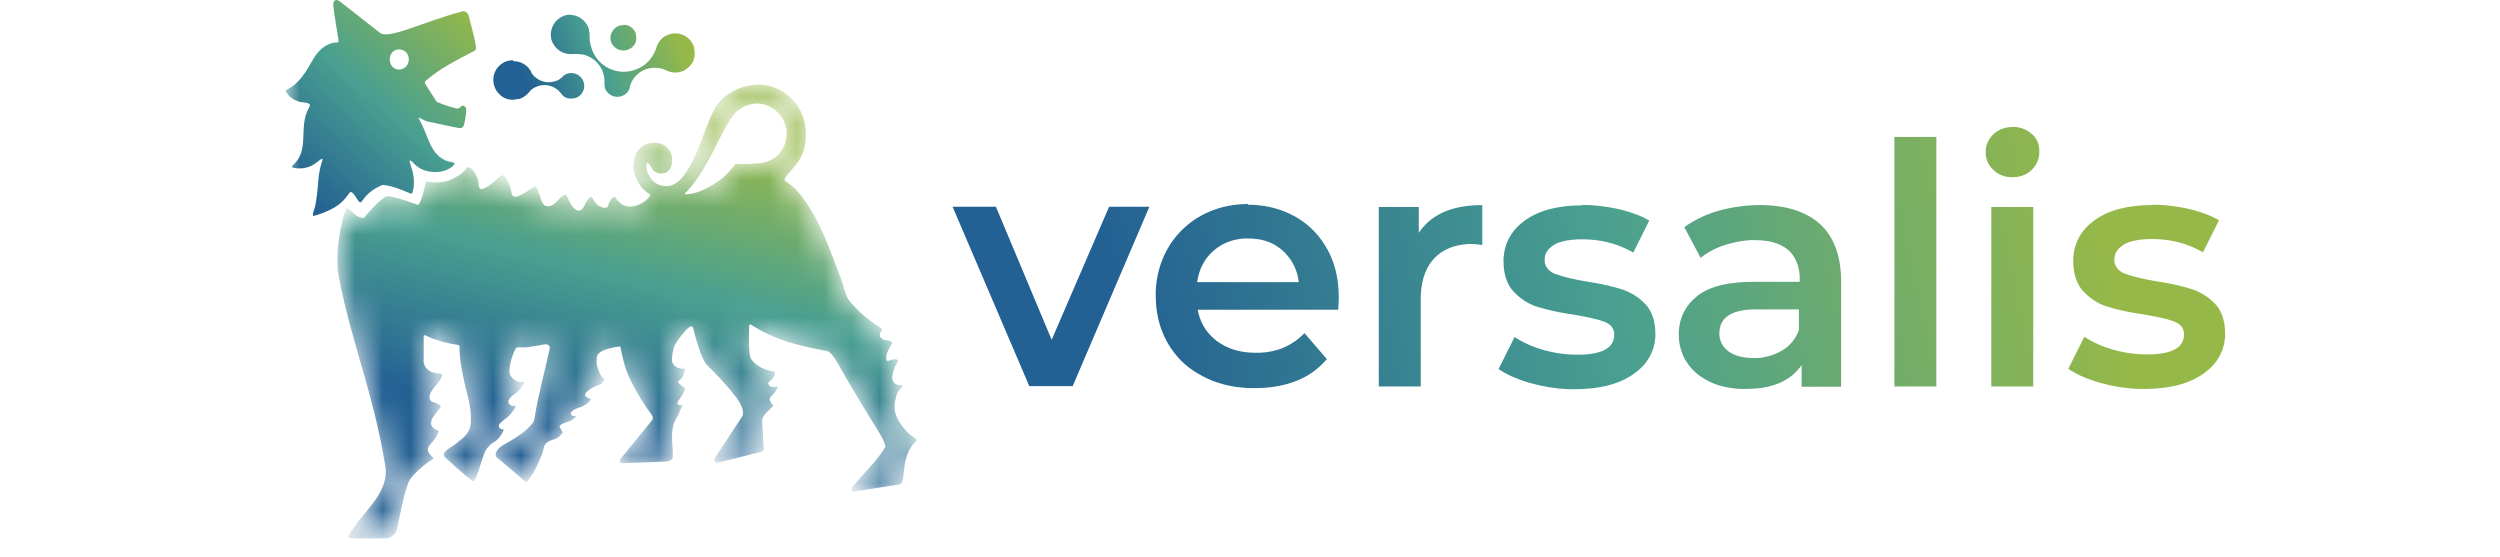 <?xml version="1.0" encoding="UTF-8"?><svg id="Livello_1" xmlns="http://www.w3.org/2000/svg" xmlns:xlink="http://www.w3.org/1999/xlink" viewBox="0 0 90.57 20.19"><defs><style>.cls-1{mask:url(#mask);}.cls-2{fill:#fff;}.cls-2,.cls-3,.cls-4,.cls-5,.cls-6{fill-rule:evenodd;}.cls-7{mask:url(#mask-1);}.cls-3{fill:url(#Sfumatura_senza_nome_3);}.cls-4{fill:url(#Sfumatura_senza_nome_2);}.cls-5{fill:url(#Sfumatura_senza_nome_2-3);}.cls-6{fill:url(#Sfumatura_senza_nome_2-2);}</style><mask id="mask" x="10.36" y="-11.12" width="84.43" height="30.65" maskUnits="userSpaceOnUse"><g id="to3l25ff4b"><path id="_4vzgmnliba" class="cls-2" d="m10.36-11.12h84.43v30.65H10.36V-11.12Z"/></g></mask><mask id="mask-1" x="10.36" y="0" width="22.85" height="19.52" maskUnits="userSpaceOnUse"><g id="e9csauqvne"><path id="qy69sk910c" class="cls-2" d="m25.87,3.93c-.26.46-.4.96-.58,1.41-.09.22-.48,1.18-.94,1.36-.13.08-.52.1-.77-.18-.12-.15-.26-.4-.17-.61h.03c.09.06.14.22.24.31.12.09.33.09.44.03.16-.09.2-.27.2-.45,0-.22-.09-.36-.24-.5-.17-.14-.51-.15-.71-.06-.43.18-.44.65-.45.83.03.31.18.75.59.97.08.05-.22.4-.66.45-.14.02-.23,0-.36-.09-.11-.09-.18-.14-.23-.25-.03-.07-.21.09-.26.32-.02.1-.19.08-.33,0-.17-.1-.23-.32-.28-.33-.04,0-.17.14-.22.26-.08.19-.18.29-.31.23h0c-.09-.05-.16-.12-.21-.21-.07-.12-.1-.24-.15-.31-.01-.02-.02-.03-.03-.03-.05-.04-.24.15-.3.21-.07.08-.22.21-.39.2-.2-.02-.21-.34-.37-.67,0-.04-.07-.07-.1-.04-.31.22-.41.28-.58.35-.2.08-.22-.09-.22-.09-.04-.28-.18-.64-.33-.67-.14,0-.4.41-.75.5-.12.03-.12-.19-.12-.2-.02-.22-.19-.57-.37-.59-.1-.01-.07.2-.67.46-.26.12-.64.1-.87.04-.05.28-.19.84-.29.86,0,0-.9-.35-1.14-.31-.31.15-.82.79-.82.79-.15,0-.27-.08-.37-.18-.12-.11-.2-.22-.25-.16-.12.13-.46,1.52-.29,2.44.45,2.39,1.24,4.15,1.69,6.88.17,1.02-.86,1.69-1.32,2.51,0,0-.06.11.08.11.43,0,.8.02,1.29,0,.13,0,.34-.15.37-.32.12-.51.21-1.11.39-1.63.06-.24.44-.62.94-.94.03-.02-.29-.2-.19-.41.09-.19.27-.26.38-.59-.43-.13-.25-.41-.25-.41.03-.07.14-.21.34-.48-.24-.21-.3-.11-.38-.21-.08-.11-.04-.27.15-.5.13-.16.41-.47.16-.48-.34-.01-.61-.19-.56-.57v-.77c0-.09.09-.03.09-.03.38.2.8.28,1.17.34,0,0,.05,0,.04.08-.03.36.11,1.02.2,1.39.08.33.26.85.2,1.4-.04.39-.33.52-.53.7-.12.11-.48.26-.44.42,0,0,.01.05.09.12,0,0,.67.62.95.82.14.1.31-.78.47-1.1.07-.14.22-.27.3-.31.23-.12.35-.42.35-.42v-.05c-.19,0-.18-.13-.14-.19.05-.06.17-.15.26-.23.13-.11.24-.24.32-.4v-.03c-.25.04-.27-.13-.27-.17,0-.05.04-.11.15-.2.09-.08.34-.2.41-.49,0,0-.01,0-.04,0-.08,0-.26.01-.43-.21-.13-.17,0-.64.1-.85.07-.17.1-.21.18-.2.28.02.56-.04.91-.1,0,0,.26-.05.21.18-.17.77-.42,1.67-.54,2.47,0,0-.03.14-.08.21-.26.3-.53.46-.81.64-.21.13-.41.19-.51.41,0,0-.05.11.04.19l1.02.86c.05.04.08,0,.08,0,.21-.26.4-.65.52-.96.08-.2.04-.31.16-.43,0,0,.1-.08.24-.12.17-.05.2-.07.31-.2.08-.09.05-.04-.06-.25-.04-.08.17-.16.17-.16.13-.07.24-.03.43-.24-.24,0-.23-.12-.16-.18.21-.17.45-.09.69-.43v-.02s-.17-.04-.21-.12c-.04-.1.22-.3.48-.38.22-.07.21-.24.21-.24-.14,0-.33-.54-.27-.7-.05-.34.61-.43.85-.46,0,0,.08.41.17.71.23.77.94,1.73.94,1.73.04.05.12.13.03.25l-1.11,1.36c-.06.07-.07.18.03.18l1.62-.06c.11-.02.21-.08.22-.15.04-.32-.14-.95.12-1.39.1-.17.16-.3.23-.5,0,0-.32.06-.09-.24.08-.1.15-.22.2-.37,0,0-.14-.08-.25-.2-.05-.04.02-.07.02-.07.12-.11.18-.22.22-.44-.36,0-.44-.16-.47-.27-.02-.07.01-.43.09-.57.08-.15.26-.39.46-.61.08-.08.18-.12.21-.03.07.25.27,1.15.55,1.39,0,0,.51.49.84.91.19.24.48.54.42.88l-.05.08-.95,1.44s-.06.08-.02.14c.04.05.09.06.13.05l1.55-.39s.05,0,.08-.04c.02-.02.02-.05.02-.05l-.06-1.05c0-.18.31-.42.39-.52.01-.02,0-.04-.01-.05-.07-.04-.14-.21-.09-.26.21-.2.32-.4.25-.39-.12.02-.26.02-.31-.09-.02-.05.03-.09.03-.09.27-.23.19-.37.19-.37,0,0-.57-.06-.86-.47-.09-.14-.06-.95-.06-1.17,0,0,0-.08.06-.06.87.56,1.6.75,2.77.96,0,0,.12-.02.4.46.48.85.96,1.63,1.47,2.46.12.2.2.38.25.54-.27.49-.77.95-1.16,1.41-.15.18-.05.23.08.21l1.58-.25s.1-.01.12-.12c.09-.38.01-1.02.52-1.48-.12-.15-.22-.15-.39-.34-.41-.47-.5-.78-.36-1.26.07-.22.21-.29.23-.36,0-.03-.02-.05-.05-.04-.26.04-.36-.21-.32-.32.03-.16.06-.29.19-.52.03-.05,0-.08-.05-.09-.07,0-.14,0-.21.03-.09.03-.13.06-.15-.05-.02-.15.06-.32.21-.56.05-.07-.21-.11-.25-.12-.1,0-.2-.11-.2-.16,0-.17.11-.19.07-.25-.08-.1-.63-.33-1.21-1.07-.13-.23-.18-.53-.28-.79-.42-1.06-.75-2.13-1.5-3.05-.18-.21-.24-.24-.48-.43-.08-.06-.05-.12.15-.35.32-.36.61-.67.57-1.5-.05-.98-.9-1.65-1.65-1.65-.89,0-1.45.46-1.67.86m-1.04,3.05s.04-.04.04-.04c.69-.73,1.07-1.74,1.4-2.3.2-.34.36-.71.88-.86.73-.2,1.38.42,1.35,1.12-.03.58-.44.98-1.06,1.01-.61.03-.78,0-.78,0-.3.41-.51.57-.79.74-.31.2-.7.37-1.03.37-.04,0-.03-.03,0-.05"/></g></mask><linearGradient id="Sfumatura_senza_nome_2" x1="-1.92" y1="59.51" x2="-1.98" y2="59.3" gradientTransform="translate(142.63 3158.24) scale(62.04 -53)" gradientUnits="userSpaceOnUse"><stop offset="0" stop-color="#95b849"/><stop offset=".5" stop-color="#49a090"/><stop offset="1" stop-color="#236093"/></linearGradient><linearGradient id="Sfumatura_senza_nome_3" x1="-1.34" y1="58.47" x2="-1.62" y2="58.11" gradientTransform="translate(41.39 1241.68) scale(18.71 -21.24)" gradientUnits="userSpaceOnUse"><stop offset="0" stop-color="#95b849"/><stop offset=".5" stop-color="#49a090"/><stop offset="1" stop-color="#236093"/><stop offset="1" stop-color="#236093"/></linearGradient><linearGradient id="Sfumatura_senza_nome_2-2" x1="-2.01" y1="55.6" x2="-2.31" y2="55.55" gradientTransform="translate(64.26 471.36) scale(19.75 -8.45)" xlink:href="#Sfumatura_senza_nome_2"/><linearGradient id="Sfumatura_senza_nome_2-3" x1="-2.18" y1="58.52" x2="-2.64" y2="58.5" gradientTransform="translate(250.23 968.4) scale(79.72 -16.39)" xlink:href="#Sfumatura_senza_nome_2"/></defs><g class="cls-1"><g class="cls-7"><path class="cls-4" d="m27.54,3.07c.75,0,1.6.67,1.65,1.65.04.83-.25,1.14-.57,1.5-.2.23-.23.29-.15.35.24.18.3.21.48.43.75.91,1.08,1.98,1.5,3.05.11.26.15.56.28.79.58.74,1.13.97,1.21,1.07.05.06-.06.08-.07.25,0,.05.1.15.2.16.05,0,.3.04.25.12-.15.24-.23.41-.21.56.01.11.06.08.15.05.05-.02.12-.04.21-.03.06,0,.08.04.05.09-.14.23-.17.36-.19.52-.04.11.06.36.32.32.03,0,.05.02.05.04-.02.08-.17.14-.23.36-.14.49-.05.79.36,1.26.17.2.27.19.39.34-.51.46-.44,1.11-.52,1.48-.03.11-.12.12-.12.12l-1.58.25c-.13.02-.23-.03-.08-.21.38-.46.89-.93,1.16-1.41-.04-.17-.13-.35-.25-.54-.52-.84-.99-1.61-1.47-2.46-.24-.42-.36-.46-.39-.46h0c-1.17-.22-1.9-.41-2.77-.96-.06-.02-.06.06-.06.06,0,.22-.03,1.03.06,1.17.28.42.86.47.86.47,0,0,.09.14-.19.37,0,0-.06.03-.03.09.04.11.19.11.31.09.07-.01-.04.19-.25.39-.05.05.02.21.09.26.02.01.03.03.01.05-.07.1-.39.34-.39.52l.06,1.05s0,.03-.02.05c-.02.03-.08.04-.08.04l-1.55.39s-.1,0-.13-.05c-.04-.06.02-.14.02-.14l.95-1.44.05-.08c.06-.33-.23-.64-.42-.88-.21-.26-.49-.55-.66-.73l-.09-.09c-.05-.05-.08-.08-.08-.08-.28-.24-.48-1.14-.55-1.39-.03-.1-.13-.05-.21.03-.21.21-.38.46-.46.61-.07.14-.11.5-.09.57.03.11.11.28.47.27-.03.22-.1.33-.22.44,0,0-.07.03-.02.07.12.11.25.2.25.2-.05.15-.12.27-.2.37-.23.29.09.24.09.24-.08.2-.13.33-.23.5-.26.44-.08,1.07-.12,1.39,0,.07-.1.14-.22.15l-1.62.06c-.1,0-.09-.12-.03-.18l1.11-1.36c.09-.12,0-.2-.03-.25,0,0-.71-.96-.94-1.73-.07-.24-.12-.47-.17-.71-.24.03-.9.12-.85.46-.06.16.14.7.27.7,0,0,.01.17-.21.24-.26.08-.52.29-.48.38.04.07.16.12.21.12v.02c-.24.33-.48.25-.69.43-.07.06-.08.18.16.18-.19.21-.3.18-.43.24,0,0-.22.08-.17.16.11.21.14.16.06.25-.11.12-.14.15-.31.2-.14.04-.24.12-.24.12-.12.12-.08.24-.16.43-.12.31-.31.7-.52.96,0,0-.03.05-.08,0l-1.02-.86c-.09-.07-.04-.19-.04-.19.1-.22.3-.28.51-.41.29-.18.56-.34.81-.64.06-.06.08-.21.08-.21.12-.79.37-1.7.54-2.47.05-.24-.21-.18-.21-.18-.36.06-.63.13-.91.1-.09,0-.11.03-.18.2-.09.22-.23.68-.1.85.16.22.35.21.43.21.03,0,.04,0,.04,0-.08.29-.32.42-.41.49-.11.09-.14.16-.15.2,0,.04.01.21.26.17v.03s-.09.21-.32.4c-.1.08-.22.17-.26.23-.05.06-.05.19.14.19v.05s-.13.3-.35.42c-.08.04-.23.17-.3.31-.05.1-.1.25-.15.41l-.04.12c-.1.32-.2.63-.28.57-.28-.2-.95-.82-.95-.82-.08-.06-.09-.12-.09-.12-.03-.16.32-.31.44-.42.2-.18.49-.32.53-.7.06-.56-.13-1.07-.2-1.4-.08-.36-.22-1.03-.2-1.39,0-.07-.04-.08-.04-.08-.38-.06-.79-.15-1.17-.34,0,0-.09-.05-.09.03v.77c-.04.38.23.56.56.57.25,0-.03.32-.16.48-.19.23-.23.39-.15.5.07.1.14,0,.38.21-.2.27-.31.4-.34.48h0s0,.02,0,.02c-.03.07-.09.28.26.39-.11.34-.28.4-.38.59-.1.21.22.39.19.41-.51.33-.88.7-.94.94-.18.52-.28,1.12-.39,1.63-.04.17-.24.32-.37.32-.49.02-.86,0-1.29,0-.14,0-.08-.11-.08-.11.45-.82,1.48-1.5,1.32-2.51-.45-2.73-1.24-4.49-1.69-6.88-.17-.91.17-2.31.29-2.44.05-.05.13.06.25.16.1.09.22.18.37.18,0,0,.51-.64.82-.79.24-.03,1.14.31,1.14.31.1-.02.24-.57.29-.86.22.06.6.08.87-.04.6-.26.57-.47.67-.46.18.02.35.37.37.59,0,0,0,.23.12.2.35-.09.62-.5.75-.5.14.03.29.39.33.67,0,0,.03.16.22.09.18-.07.28-.13.58-.35.04-.03.1,0,.1.04.16.33.18.65.37.67.17.02.31-.11.39-.2.06-.07.24-.26.3-.21,0,0,.02.02.03.03.05.07.08.2.15.31.05.08.12.16.21.21h0c.13.07.23-.03.31-.22.05-.12.17-.27.22-.26.04,0,.11.23.28.33.14.08.31.1.33,0,.05-.23.23-.39.26-.32.05.11.12.16.23.25.13.09.22.1.36.09.44-.05.74-.4.66-.45-.4-.22-.56-.66-.59-.97.01-.18.01-.65.45-.83.21-.09.54-.08.71.06.15.13.24.27.24.5,0,.18-.04.36-.2.45-.12.07-.32.06-.44-.03-.11-.08-.15-.25-.24-.31h-.03c-.09.21.06.46.17.61.25.28.64.26.77.18.47-.18.85-1.14.94-1.36.18-.45.33-.95.58-1.41.22-.4.79-.86,1.67-.86h0ZM12.2,0h.03s.06.02.08.04l1.46,1.1h0s.02.02.02.02c.33.24,1.59-.42,3-.78h.02c.07,0,.18.04.21.19v.06c.13.46.32,1.11.22,1.17l-.11.06c-1.04.54-1.32.74-1.63,1h-.01s-.08.07-.06.14l.41.66.09.04c.25.1.36.13.63.2h.03s.05,0,.08-.02l.02-.02s.03-.03.04-.04h.02c.06-.04.16.02.16.12v.06c0,.23-.07.47-.08.5h0s-.07.13-.17.11h-.01c-.13-.03-1.19-.25-1.19-.25l-.26-.13h0s.01.07.03.09l.03.06c.08.14.14.3.2.45l.05.13c.17.42.38.81.92.89h.02s.04.05.02.08l-.03.03c-.08.09-.25.17-.38.2h-.05c-.28.07-.7.03-.98-.25l-.03-.03c-.11-.11-.14-.14-.15-.07h0c.01.12.26.6.1,1.13v.02s-.05.03-.07.02l-.13-.05c-.32-.13-.58-.23-.88-.26h-.01s-.02,0-.03.01l-.08.04c-.23.11-.44.26-.61.5h0s-.05.09-.07.08h-.01s-.1-.09-.14-.16l-.03-.05c-.19-.3-.21-.13-.29-.05h0c-.07.1-.27.47-1.21.74h-.02c-.09,0,.04-.23.07-.41l.02-.11c.11-.76.02-.88.24-1.53h-.01s-.12.06-.27.16l-.04.02c-.16.1-.4.19-.75.13h-.02s-.03-.07,0-.09l.07-.06c.54-.53.15-1.35.52-2l.02-.04s.03-.04.03-.07v-.02s-.01-.03-.03-.04l-.05-.02c-.11-.04-.2-.01-.36-.07l-.06-.02c-.15-.06-.29-.16-.37-.33v-.02s0-.05.03-.06l.09-.05c.39-.23.63-.64.88-1.09l.04-.06c.2-.31.49-.51.8-.51h.02s.05-.05.04-.12v-.08c-.06-.32-.12-.64-.19-1.16-.01-.11.04-.18.12-.18Zm16.3,4.91c.04-.7-.62-1.32-1.35-1.12-.52.14-.68.52-.88.86-.33.56-.71,1.57-1.4,2.3,0,0-.02.01-.04.04-.02.02-.03.05,0,.05.33,0,.72-.17,1.03-.37.28-.17.48-.33.79-.74,0,0,.06.01.23.01h.09c.11,0,.26,0,.46-.02.62-.03,1.03-.44,1.06-1.01ZM14.44,1.78h-.04c-.16.02-.29.17-.29.36,0,.21.15.37.33.37h.04c.19-.02.31-.17.31-.37v-.04c-.02-.19-.17-.32-.36-.32Z"/></g><path id="q4xpb2lltf" class="cls-3" d="m12.07.18c.07.57.14.9.19,1.24.01.08,0,.12-.06.12-.33,0-.64.24-.84.58-.27.48-.52.91-.97,1.13-.03.01-.04.04-.03.07.1.18.26.29.43.35.18.06.27.02.41.09.02.01.03.04.03.06-.01.04-.03.06-.05.11-.38.68.06,1.53-.58,2.06-.03.03-.02.08.02.09.38.07.63-.04.79-.15.16-.1.23-.21.28-.16-.22.68-.11.77-.26,1.64-.03.19-.17.44-.05.41.97-.28,1.14-.67,1.21-.74.08-.08.1-.27.32.09.05.08.12.18.15.16.03,0,.07-.06.08-.08.19-.27.42-.42.69-.54.01,0,.03-.01.04-.01.33.03.62.15,1,.31.03.01.06,0,.07-.03.17-.56-.11-1.06-.1-1.13,0-.07.05-.04.18.1.3.3.76.32,1.03.25.15-.04.34-.14.4-.23.02-.03,0-.08-.04-.08-.83-.12-.87-.97-1.21-1.54-.02-.03-.04-.08-.02-.09l.26.13s1.15.25,1.2.25c.12.02.17-.11.17-.11,0-.03.08-.31.08-.56,0-.11-.13-.18-.18-.12-.02.02-.04.05-.07.06-.03.02-.07.03-.1.02-.3-.08-.4-.11-.72-.24l-.42-.66c-.03-.08.04-.12.07-.14.33-.28.61-.48,1.74-1.06.11-.06-.11-.76-.22-1.23-.04-.16-.17-.21-.23-.19-1.45.38-2.73,1.06-3.02.76h0s0,0,0,0L12.3.04s-.07-.04-.1-.04c-.08,0-.14.07-.12.18m2.04,1.97c0-.21.15-.36.33-.36.21,0,.36.15.36.36s-.15.37-.36.37c-.18,0-.33-.15-.33-.37"/><path id="_14mjvnj8sh" class="cls-6" d="m18.61,2.22h.06c.24.02.45.16.57.37h0s0,.01,0,.01v.02s.02.02.02.02l.03.05.03.04.04.04c.19.18.47.26.72.18l.07-.02c.09-.03.17-.09.23-.15l.03-.03s.05-.04.07-.05l.04-.02c.22-.09.47,0,.59.21l.02.04c.1.24-.01.51-.25.61-.02,0-.03.01-.05.02h-.05c-.16.04-.33-.02-.43-.14v-.02s-.03-.02-.03-.02l-.04-.05c-.23-.26-.61-.32-.91-.16l-.05.03c-.07.04-.13.1-.17.16h0s0,0,0,0l-.04.04c-.09.09-.2.16-.32.19h-.06c-.25.07-.51-.02-.68-.22l-.04-.05c-.23-.32-.17-.76.15-1,.12-.09.27-.14.42-.14Zm2.04-1.68h.06c.3.03.55.24.63.53v.05s.02.07.02.11h0s0,.04,0,.05v.08c0,.08.01.16.03.25l.02.07c.17.66.84,1.05,1.5.88.06-.02.13-.04.19-.07l.07-.03c.29-.15.51-.41.61-.73h0s0-.01,0-.01l.02-.06c.06-.15.17-.29.33-.37l.05-.02c.36-.16.78.01.94.37.01.03.02.06.03.09v.06c.06.25-.03.51-.23.67l-.05.04c-.21.15-.48.17-.71.06h-.01s-.01-.01-.01-.01l-.07-.03c-.08-.03-.16-.05-.24-.06h-.06c-.44-.03-.83.25-.95.67h0s0,.02,0,.02h0s-.01.05-.01.05c-.03.08-.07.15-.14.2l-.04.03c-.21.14-.5.09-.65-.12,0-.01-.02-.03-.03-.04l-.02-.04c-.02-.06-.03-.12-.03-.18h0s0-.03,0-.03h0s0-.02,0-.02v-.06c0-.47-.34-.87-.8-.97h-.07c-.09-.02-.18-.02-.27-.01h0s-.06,0-.06,0c-.28.01-.53-.14-.66-.38l-.03-.05c-.15-.36.02-.78.38-.94.09-.04.18-.06.28-.06h0Zm1.94.36h.05c.18.02.35.14.4.34v.05c.04.16-.02.33-.15.43l-.04.03c-.21.14-.5.09-.65-.12,0-.01-.02-.03-.03-.04l-.02-.04c-.1-.24.02-.51.26-.61.05-.02.11-.03.17-.03Z"/><path class="cls-5" d="m36.08,7.49l2.02,4.82,2.08-4.82h1.46l-2.78,6.5h-1.57l-2.78-6.5h1.58Zm9.13-.07h.19c.56.03,1.06.17,1.51.42l.15.09c.43.27.77.64,1.02,1.09l.08.15c.23.47.34,1.01.34,1.6v.07c0,.1-.01.23-.02.38h-5.09l.03.13c.1.42.33.75.67,1.01l.12.08c.36.23.78.34,1.29.34h.15c.65-.03,1.18-.27,1.61-.71l.81.94-.1.11c-.28.3-.62.53-1.01.68l-.17.06c-.4.14-.85.2-1.34.2h-.21c-.63-.03-1.18-.17-1.67-.43l-.16-.09c-.46-.26-.83-.64-1.1-1.1l-.08-.15c-.24-.47-.36-.99-.36-1.57v-.19c.03-.56.17-1.06.43-1.52l.09-.15c.28-.43.66-.79,1.11-1.04.51-.28,1.08-.43,1.72-.43Zm0,1.22h-.14c-.42.03-.79.17-1.09.43-.34.29-.54.67-.61,1.15h3.68l-.02-.14c-.07-.39-.27-.74-.57-1.01l-.1-.08c-.31-.24-.69-.35-1.14-.35Zm6.18-.19l.07-.1c.45-.61,1.19-.92,2.24-.92v1.45l-.13-.02c-.08-.01-.15-.02-.23-.02h-.14c-.52.03-.94.2-1.24.52l-.07.08c-.28.34-.42.81-.42,1.41v3.15h-1.52v-6.5h1.45v.95h0Zm5.93-1.02h.27c.36.02.71.07,1.07.15l.16.04c.37.1.68.22.93.37l-.58,1.16-.15-.08c-.51-.27-1.08-.4-1.71-.4h-.14c-.38.02-.67.08-.87.2l-.07.05c-.18.13-.27.29-.27.48v.08c.03.2.15.35.37.44l.09.03c.25.09.6.17,1.06.25l.19.03c.43.07.79.16,1.08.25l.14.05c.27.11.51.27.72.49l.07.08c.19.25.29.58.29.99v.12c-.04.55-.3,1-.79,1.34l-.12.08c-.51.32-1.19.47-2.03.47h-.22c-.45-.02-.89-.09-1.32-.21l-.18-.05c-.42-.13-.76-.29-1.02-.47l.58-1.16.13.08c.26.16.57.29.92.39l.2.05c.33.08.67.12,1,.12h.13c.82-.02,1.23-.26,1.23-.72v-.07c-.03-.19-.14-.32-.35-.4l-.08-.03c-.23-.08-.58-.15-1.03-.23l-.2-.03c-.38-.06-.75-.14-1.11-.25l-.12-.04c-.29-.11-.54-.29-.75-.51l-.07-.08c-.2-.26-.3-.6-.3-1.02v-.12c.04-.56.29-1.01.77-1.36.51-.37,1.21-.55,2.08-.55h0Zm6.42,0h.18c.87.03,1.54.26,2.02.69l.09.09c.44.46.67,1.12.67,1.99v3.81h-1.43v-.79l-.07.1c-.18.23-.42.42-.72.55l-.13.05c-.32.12-.69.17-1.11.17h-.18c-.41-.02-.78-.1-1.1-.25l-.13-.07c-.29-.15-.53-.36-.71-.63l-.07-.11c-.15-.27-.23-.58-.23-.89v-.13c.03-.52.25-.95.65-1.27l.09-.07c.44-.31,1.09-.46,1.96-.46h1.68v-.22c-.03-.39-.16-.7-.41-.93l-.08-.06c-.27-.2-.65-.3-1.13-.3h-.18c-.3.02-.6.08-.89.17l-.15.05c-.27.1-.52.24-.75.42l-.59-1.11.13-.09c.34-.22.71-.39,1.1-.5.49-.14,1.01-.21,1.52-.21h0Zm1.43,3.78h-1.69c-.79.03-1.19.32-1.19.86v.09c.03.23.13.42.33.57.22.16.52.24.91.24h.14c.31-.02.61-.11.87-.26l.1-.06c.25-.17.42-.4.53-.69,0,0,0-.75,0-.75Zm3.46,2.79h1.52V4.96h-1.52v9.03Zm5.03-6.5v6.5h-1.52v-6.5s1.52,0,1.52,0Zm-.75-2.9h.1c.23.02.43.1.59.25l.07.06c.14.15.21.34.21.56v.1c-.02.23-.11.42-.27.58l-.07.06c-.17.14-.38.21-.63.21h-.1c-.23-.02-.43-.11-.59-.26l-.07-.07c-.14-.16-.22-.37-.21-.58v-.09c.02-.22.12-.4.28-.56.19-.17.42-.26.69-.26h0Zm5.05,2.82h.27c.36.02.71.07,1.07.15l.16.04c.37.1.68.22.93.37l-.58,1.16-.15-.08c-.51-.27-1.08-.4-1.71-.4h-.14c-.37.02-.67.08-.87.2l-.07.05c-.18.13-.27.29-.27.48v.08c.03.2.15.35.37.44l.09.03c.25.09.6.17,1.06.25l.19.03c.43.07.79.16,1.08.25l.14.05c.27.11.51.27.72.49l.07.08c.19.25.29.58.29.99v.12c-.04.55-.3,1-.79,1.34l-.12.08c-.51.32-1.19.47-2.03.47h-.22c-.45-.02-.89-.09-1.32-.21l-.18-.05c-.42-.13-.76-.29-1.02-.47l.58-1.16.13.08c.26.16.57.29.92.39l.2.05c.33.08.67.12,1,.12h.13c.82-.02,1.23-.26,1.23-.72v-.07c-.03-.19-.14-.32-.35-.4l-.08-.03c-.23-.08-.58-.15-1.03-.23l-.2-.03c-.45-.07-.82-.16-1.11-.25l-.12-.04c-.29-.11-.54-.29-.75-.51l-.07-.08c-.2-.26-.3-.6-.3-1.02v-.12c.04-.56.29-1.01.77-1.36.51-.37,1.21-.55,2.08-.55h0Z"/></g></svg>